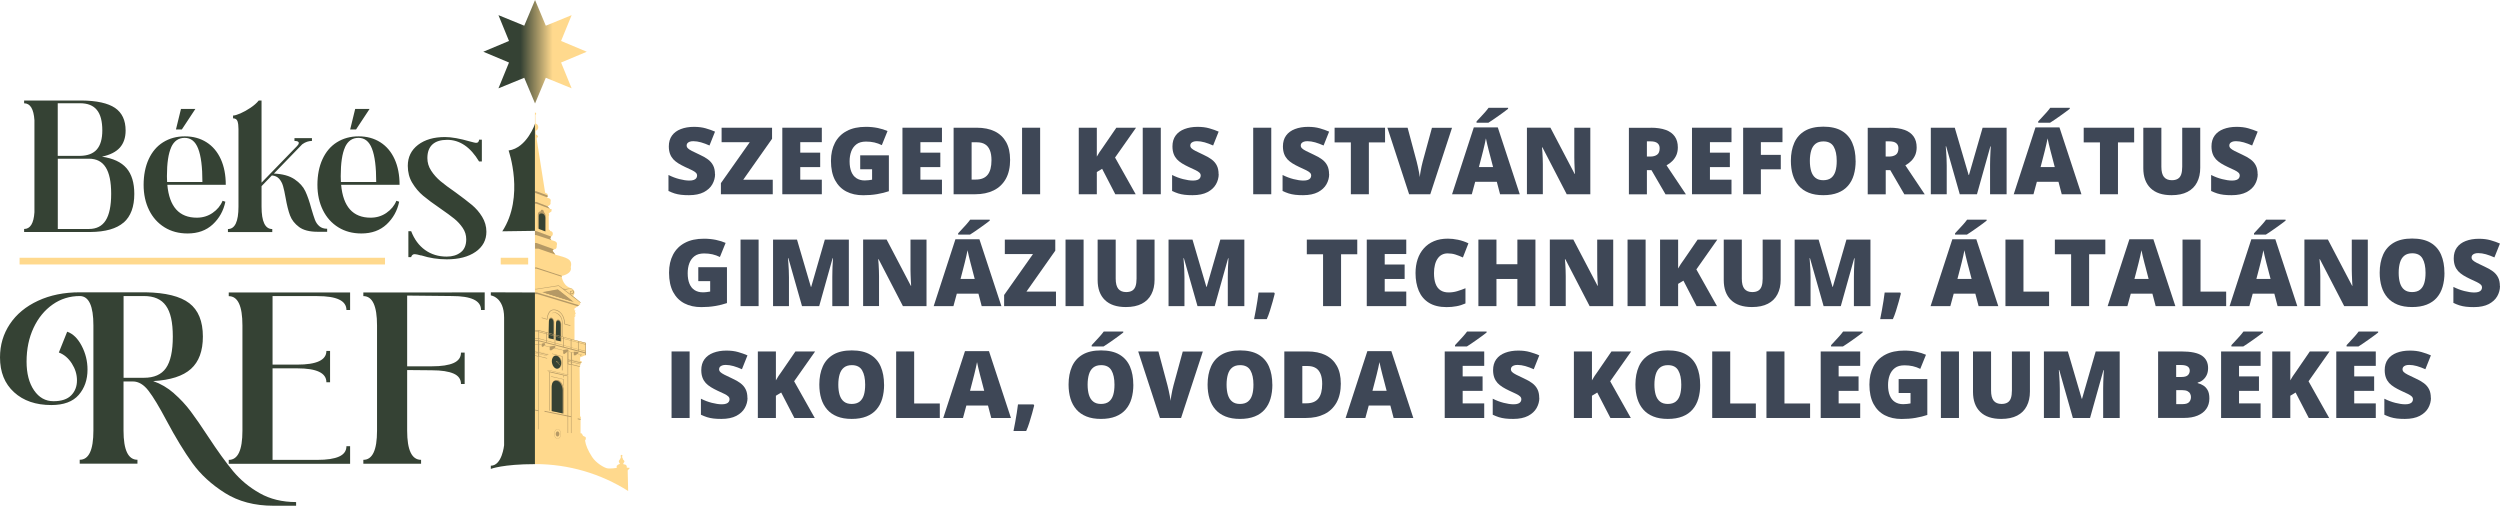 <?xml version="1.0" encoding="UTF-8"?>
<svg id="Réteg_2" data-name="Réteg 2" xmlns="http://www.w3.org/2000/svg" xmlns:xlink="http://www.w3.org/1999/xlink" viewBox="0 0 429.08 86.8">
  <defs>
    <linearGradient id="linear-gradient" x1="82.95" y1="8.88" x2="100.71" y2="8.88" gradientUnits="userSpaceOnUse">
      <stop offset=".36" stop-color="#354234"/>
      <stop offset=".67" stop-color="#ffd98d"/>
    </linearGradient>
  </defs>
  <g id="Réteg_2-2" data-name="Réteg 2">
    <g>
      <path d="M122.73,29.87c0,.62-.16,1.21-.47,1.76s-.8,1-1.46,1.35c-.66.34-1.51.52-2.55.52-.52,0-.98-.02-1.37-.07s-.76-.12-1.1-.23c-.34-.11-.69-.25-1.05-.42v-2.75c.62.31,1.24.55,1.88.71.63.16,1.2.25,1.71.25.31,0,.56-.04.75-.11.2-.07.34-.17.43-.3.09-.13.14-.27.14-.44,0-.2-.07-.37-.21-.5-.14-.14-.36-.28-.66-.43s-.7-.34-1.2-.56c-.42-.2-.8-.4-1.14-.61-.34-.21-.63-.45-.88-.71-.24-.27-.43-.58-.56-.94s-.2-.78-.2-1.27c0-.73.18-1.35.54-1.85s.87-.87,1.52-1.12,1.4-.38,2.25-.38c.74,0,1.42.08,2.01.25.6.17,1.13.36,1.61.57l-.95,2.38c-.49-.22-.97-.4-1.45-.54-.47-.13-.91-.2-1.32-.2-.27,0-.48.03-.65.1s-.29.15-.38.26c-.08.11-.12.23-.12.38,0,.18.07.34.21.48s.37.29.7.46c.33.16.77.38,1.33.64.56.25,1.03.52,1.42.81s.69.64.89,1.04c.21.4.31.9.31,1.5l.02-.03Z" style="fill: #3e4756;"/>
      <path d="M132.63,33.34h-8.9v-1.91l4.95-7.02h-4.83v-2.49h8.66v1.9l-4.95,7.03h5.07v2.49Z" style="fill: #3e4756;"/>
      <path d="M141.05,33.34h-6.78v-11.42h6.78v2.48h-3.7v1.8h3.42v2.48h-3.42v2.16h3.7v2.52-.02Z" style="fill: #3e4756;"/>
      <path d="M147.63,26.66h4.93v6.16c-.59.2-1.26.37-2.02.5-.76.13-1.56.19-2.39.19-1.1,0-2.06-.21-2.89-.64s-1.47-1.08-1.94-1.95c-.46-.87-.7-1.98-.7-3.31,0-1.2.23-2.23.69-3.11.46-.87,1.13-1.55,2.03-2.02.89-.48,1.99-.71,3.29-.71.71,0,1.39.07,2.03.2.64.14,1.2.31,1.67.52l-.98,2.42c-.41-.2-.84-.36-1.28-.46-.44-.1-.92-.15-1.43-.15-.68,0-1.23.15-1.64.46s-.71.72-.9,1.23c-.19.51-.28,1.08-.28,1.7,0,.71.1,1.31.3,1.79.2.49.49.86.88,1.11s.86.38,1.41.38c.18,0,.4-.01.67-.04.26-.03.46-.06.6-.09v-1.79h-2.04v-2.38h-.01Z" style="fill: #3e4756;"/>
      <path d="M161.67,33.34h-6.78v-11.42h6.78v2.48h-3.7v1.8h3.42v2.48h-3.42v2.16h3.7v2.52-.02Z" style="fill: #3e4756;"/>
      <path d="M173.37,27.39c0,1.33-.25,2.43-.74,3.31-.5.88-1.19,1.54-2.09,1.98s-1.95.66-3.17.66h-3.7v-11.42h3.95c1.23,0,2.27.21,3.12.63.85.42,1.5,1.04,1.95,1.85s.67,1.81.67,2.98h.01ZM170.17,27.5c0-.69-.09-1.27-.28-1.72-.19-.46-.46-.8-.83-1.02-.37-.23-.84-.34-1.4-.34h-.9v6.4h.69c.94,0,1.62-.27,2.06-.82.44-.54.66-1.38.66-2.5h0Z" style="fill: #3e4756;"/>
      <path d="M175.42,33.34v-11.42h3.1v11.42h-3.1Z" style="fill: #3e4756;"/>
      <path d="M194.9,33.34h-3.48l-2.26-4.37-.91.55v3.82h-3.1v-11.42h3.1v4.96c.13-.25.28-.5.45-.75s.33-.49.5-.71l2.4-3.5h3.38l-3.6,5.12,3.54,6.3h-.02Z" style="fill: #3e4756;"/>
      <path d="M196.13,33.34v-11.42h3.1v11.42h-3.1Z" style="fill: #3e4756;"/>
      <path d="M209.17,29.87c0,.62-.16,1.21-.47,1.76s-.8,1-1.46,1.35c-.66.34-1.51.52-2.55.52-.52,0-.98-.02-1.37-.07s-.76-.12-1.1-.23c-.34-.11-.69-.25-1.05-.42v-2.75c.62.31,1.24.55,1.88.71.63.16,1.2.25,1.71.25.31,0,.56-.04.75-.11.2-.07.34-.17.43-.3s.14-.27.14-.44c0-.2-.07-.37-.21-.5-.14-.14-.36-.28-.66-.43s-.7-.34-1.2-.56c-.42-.2-.8-.4-1.14-.61-.34-.21-.63-.45-.88-.71-.24-.27-.43-.58-.56-.94s-.2-.78-.2-1.27c0-.73.18-1.35.54-1.85s.87-.87,1.52-1.12,1.4-.38,2.25-.38c.74,0,1.42.08,2.01.25.6.17,1.13.36,1.61.57l-.95,2.38c-.49-.22-.97-.4-1.45-.54-.47-.13-.91-.2-1.32-.2-.27,0-.48.03-.65.1s-.29.15-.38.26c-.08.11-.12.23-.12.38,0,.18.07.34.21.48s.37.29.7.46c.33.16.77.38,1.33.64.56.25,1.03.52,1.42.81s.69.64.89,1.04c.21.4.31.9.31,1.5l.02-.03Z" style="fill: #3e4756;"/>
      <path d="M215.09,33.34v-11.42h3.1v11.42h-3.1Z" style="fill: #3e4756;"/>
      <path d="M228.13,29.87c0,.62-.16,1.21-.47,1.76s-.8,1-1.46,1.35c-.66.34-1.51.52-2.55.52-.52,0-.98-.02-1.37-.07s-.76-.12-1.1-.23c-.34-.11-.69-.25-1.05-.42v-2.75c.62.31,1.24.55,1.88.71.63.16,1.2.25,1.71.25.31,0,.56-.04.75-.11.2-.07.34-.17.43-.3s.14-.27.14-.44c0-.2-.07-.37-.21-.5-.14-.14-.36-.28-.66-.43s-.7-.34-1.2-.56c-.42-.2-.8-.4-1.14-.61-.34-.21-.63-.45-.88-.71-.24-.27-.43-.58-.56-.94s-.2-.78-.2-1.27c0-.73.18-1.35.54-1.85s.87-.87,1.52-1.12,1.4-.38,2.25-.38c.74,0,1.42.08,2.01.25.6.17,1.13.36,1.61.57l-.95,2.38c-.49-.22-.97-.4-1.45-.54-.47-.13-.91-.2-1.32-.2-.27,0-.48.03-.65.1s-.29.15-.38.26c-.08.11-.12.23-.12.38,0,.18.07.34.21.48s.37.29.7.46c.33.16.77.38,1.33.64.56.25,1.03.52,1.42.81s.69.64.89,1.04c.21.4.31.9.31,1.5l.02-.03Z" style="fill: #3e4756;"/>
      <path d="M234.94,33.34h-3.09v-8.9h-2.79v-2.52h8.66v2.52h-2.78v8.9h0Z" style="fill: #3e4756;"/>
      <path d="M249.22,21.92l-3.74,11.42h-3.63l-3.73-11.42h3.47l1.55,5.79c.06.22.12.5.2.84s.15.68.21,1.02c.06.34.11.61.12.83.02-.21.06-.49.12-.82s.12-.67.19-1,.14-.61.2-.83l1.59-5.82h3.45Z" style="fill: #3e4756;"/>
      <path d="M257.46,33.34l-.56-2.14h-3.71l-.58,2.14h-3.39l3.73-11.47h4.12l3.77,11.47h-3.38,0ZM258.84,18.51v.16c-.19.15-.43.33-.72.55-.29.22-.6.44-.93.67-.33.23-.64.45-.95.66-.3.21-.57.38-.79.52h-2.03v-.23c.18-.2.4-.43.66-.71.25-.27.51-.55.77-.84.25-.29.47-.55.64-.79h3.35ZM256.26,28.67l-.49-1.88c-.05-.2-.13-.49-.23-.87-.1-.38-.2-.77-.29-1.17-.1-.4-.17-.74-.22-1-.05.26-.11.58-.2.96s-.17.76-.27,1.14c-.09.38-.17.69-.24.94l-.49,1.88h2.43Z" style="fill: #3e4756;"/>
      <path d="M272.95,33.34h-4.05l-4.17-8.05h-.07c.03.25.05.54.07.88.02.34.04.69.05,1.05.02.36.02.68.02.96v5.15h-2.73v-11.42h4.03l4.16,7.94h.05c-.02-.25-.03-.54-.05-.87s-.03-.67-.04-1c-.01-.34-.02-.64-.02-.9v-5.16h2.75v11.42h0Z" style="fill: #3e4756;"/>
      <path d="M283.31,21.92c1.04,0,1.9.13,2.59.38s1.2.63,1.55,1.13c.35.5.52,1.12.52,1.87,0,.46-.08.89-.23,1.27-.16.38-.38.72-.67,1.02-.29.3-.63.56-1.04.79l3.33,4.98h-3.5l-2.42-4.16h-.78v4.16h-3.09v-11.42h3.74v-.02ZM283.27,24.26h-.61v2.61h.58c.47,0,.86-.1,1.16-.31.3-.21.45-.58.45-1.12,0-.37-.12-.66-.38-.87-.25-.21-.65-.31-1.21-.31h0Z" style="fill: #3e4756;"/>
      <path d="M297.18,33.34h-6.78v-11.42h6.78v2.48h-3.7v1.8h3.42v2.48h-3.42v2.16h3.7v2.52-.02Z" style="fill: #3e4756;"/>
      <path d="M302.22,33.34h-3.04v-11.42h6.75v2.48h-3.71v2.18h3.42v2.48h-3.42v4.29h0Z" style="fill: #3e4756;"/>
      <path d="M318.49,27.62c0,.88-.11,1.68-.32,2.4-.21.72-.54,1.34-.99,1.86-.45.52-1.02.92-1.73,1.2s-1.54.42-2.52.42-1.79-.14-2.49-.42c-.7-.28-1.28-.68-1.73-1.2s-.79-1.14-1.01-1.86c-.22-.72-.33-1.53-.33-2.42,0-1.19.2-2.22.59-3.1.39-.88,1-1.56,1.82-2.04s1.88-.72,3.16-.72,2.36.24,3.18.73c.81.48,1.41,1.17,1.79,2.05s.57,1.91.57,3.1h0ZM310.63,27.62c0,.69.08,1.28.23,1.77.16.5.4.88.74,1.14.34.27.78.4,1.33.4s1.02-.13,1.36-.4.58-.65.73-1.14c.15-.49.22-1.09.22-1.77,0-1.03-.17-1.85-.52-2.45-.34-.6-.94-.9-1.77-.9-.56,0-1.01.14-1.35.41s-.59.66-.74,1.16-.23,1.09-.23,1.78Z" style="fill: #3e4756;"/>
      <path d="M324.3,21.92c1.04,0,1.9.13,2.59.38s1.2.63,1.55,1.13c.35.5.52,1.12.52,1.87,0,.46-.08.89-.23,1.27-.16.38-.38.72-.67,1.02-.29.3-.63.56-1.04.79l3.33,4.98h-3.5l-2.42-4.16h-.78v4.16h-3.09v-11.42h3.74v-.02ZM324.25,24.26h-.61v2.61h.58c.47,0,.86-.1,1.16-.31.3-.21.45-.58.45-1.12,0-.37-.12-.66-.38-.87-.25-.21-.65-.31-1.21-.31h0Z" style="fill: #3e4756;"/>
      <path d="M336.36,33.34l-2.34-8.23h-.07c.02.21.04.5.07.87.02.36.05.76.07,1.18.02.42.03.83.03,1.22v4.96h-2.73v-11.42h4.11l2.38,8.11h.06l2.34-8.11h4.12v11.42h-2.84v-5.01c0-.36,0-.75.02-1.16.01-.41.03-.8.05-1.17s.04-.66.05-.87h-.07l-2.3,8.21h-2.95Z" style="fill: #3e4756;"/>
      <path d="M353.86,33.34l-.56-2.14h-3.71l-.58,2.14h-3.39l3.73-11.47h4.12l3.77,11.47h-3.38ZM355.24,18.51v.16c-.19.15-.43.33-.72.55s-.6.44-.93.67-.64.45-.95.66c-.3.21-.57.38-.79.52h-2.03v-.23c.18-.2.4-.43.66-.71.25-.27.51-.55.77-.84.25-.29.47-.55.64-.79h3.35ZM352.66,28.67l-.49-1.88c-.05-.2-.13-.49-.23-.87-.1-.38-.2-.77-.29-1.17-.1-.4-.17-.74-.22-1-.05.26-.11.58-.2.96s-.17.76-.27,1.14c-.09.38-.17.69-.24.94l-.49,1.88s2.43,0,2.43,0Z" style="fill: #3e4756;"/>
      <path d="M363.51,33.34h-3.09v-8.9h-2.79v-2.52h8.66v2.52h-2.78v8.9Z" style="fill: #3e4756;"/>
      <path d="M377.63,21.92v6.88c0,.96-.18,1.79-.55,2.5-.36.71-.91,1.25-1.64,1.63s-1.64.57-2.74.57c-1.57,0-2.77-.4-3.6-1.21-.83-.81-1.24-1.95-1.24-3.42v-6.95h3.1v6.7c0,.81.15,1.39.45,1.76.3.36.75.55,1.34.55.42,0,.77-.08,1.03-.24.27-.16.46-.41.58-.75s.18-.79.18-1.33v-6.69s3.09,0,3.09,0Z" style="fill: #3e4756;"/>
      <path d="M387.5,29.87c0,.62-.16,1.21-.47,1.76s-.8,1-1.46,1.35c-.66.34-1.51.52-2.55.52-.52,0-.98-.02-1.37-.07-.39-.05-.76-.12-1.1-.23-.34-.11-.69-.25-1.05-.42v-2.75c.62.31,1.24.55,1.88.71.63.16,1.2.25,1.71.25.31,0,.56-.04.75-.11.2-.07.34-.17.43-.3s.14-.27.14-.44c0-.2-.07-.37-.21-.5-.14-.14-.36-.28-.66-.43-.3-.15-.7-.34-1.2-.56-.42-.2-.8-.4-1.14-.61-.34-.21-.63-.45-.88-.71-.24-.27-.43-.58-.56-.94s-.2-.78-.2-1.27c0-.73.18-1.35.54-1.85.36-.5.87-.87,1.52-1.12s1.4-.38,2.25-.38c.74,0,1.42.08,2.01.25.6.17,1.13.36,1.61.57l-.95,2.38c-.49-.22-.97-.4-1.45-.54-.47-.13-.91-.2-1.32-.2-.27,0-.48.03-.65.1-.17.07-.29.15-.38.26-.08.11-.12.23-.12.38,0,.18.07.34.21.48.14.14.37.29.7.46.33.16.77.38,1.33.64.56.25,1.03.52,1.42.81s.69.64.89,1.04c.21.4.31.9.31,1.5l.02-.03Z" style="fill: #3e4756;"/>
      <path d="M119.84,45.86h4.93v6.16c-.59.2-1.26.37-2.02.5-.76.13-1.56.19-2.39.19-1.1,0-2.06-.21-2.89-.64s-1.47-1.08-1.94-1.95c-.46-.87-.7-1.98-.7-3.31,0-1.2.23-2.23.69-3.11.46-.87,1.13-1.55,2.03-2.02.89-.48,1.99-.71,3.29-.71.71,0,1.39.07,2.03.2.64.14,1.2.31,1.67.52l-.98,2.42c-.41-.2-.84-.36-1.28-.46s-.92-.15-1.43-.15c-.68,0-1.23.15-1.64.46-.41.31-.71.72-.9,1.23s-.28,1.08-.28,1.7c0,.71.1,1.31.3,1.79.2.49.49.86.88,1.11s.86.38,1.41.38c.18,0,.4,0,.67-.04.26-.03.46-.06.6-.09v-1.79h-2.04v-2.38h-.01Z" style="fill: #3e4756;"/>
      <path d="M127.1,52.54v-11.42h3.1v11.42h-3.1Z" style="fill: #3e4756;"/>
      <path d="M137.65,52.54l-2.34-8.23h-.07c.02.21.04.5.07.87.02.36.05.76.07,1.18.02.42.03.83.03,1.22v4.96h-2.73v-11.42h4.11l2.38,8.11h.06l2.34-8.11h4.12v11.42h-2.84v-5.01c0-.36,0-.75.02-1.16,0-.41.03-.8.05-1.17s.04-.66.05-.87h-.07l-2.3,8.21h-2.95Z" style="fill: #3e4756;"/>
      <path d="M159.02,52.54h-4.05l-4.17-8.05h-.07c.03.25.05.54.07.88s.04.69.05,1.05c.02.36.02.68.02.96v5.15h-2.73v-11.42h4.03l4.16,7.94h.05c-.02-.25-.03-.54-.05-.87-.02-.33-.03-.67-.04-1,0-.34-.02-.64-.02-.9v-5.16h2.75v11.42h0Z" style="fill: #3e4756;"/>
      <path d="M168.49,52.54l-.56-2.14h-3.71l-.58,2.14h-3.39l3.73-11.47h4.12l3.77,11.47h-3.38,0ZM169.87,37.71v.16c-.19.15-.43.33-.72.55-.29.22-.6.44-.93.67-.33.23-.64.45-.95.66-.3.21-.57.38-.79.52h-2.03v-.23c.18-.2.4-.43.66-.71.25-.27.51-.55.77-.84.25-.29.47-.55.64-.79h3.35ZM167.29,47.87l-.49-1.88c-.05-.2-.13-.49-.23-.87-.1-.38-.2-.77-.29-1.17-.1-.4-.17-.74-.22-1-.05.26-.11.58-.2.96s-.17.76-.27,1.14c-.09.38-.17.69-.24.94l-.49,1.88h2.43Z" style="fill: #3e4756;"/>
      <path d="M181.24,52.54h-8.9v-1.91l4.95-7.02h-4.83v-2.49h8.66v1.9l-4.95,7.03h5.07v2.49h0Z" style="fill: #3e4756;"/>
      <path d="M182.88,52.54v-11.42h3.1v11.42h-3.1Z" style="fill: #3e4756;"/>
      <path d="M198.16,41.12v6.88c0,.96-.18,1.79-.55,2.5-.36.71-.91,1.25-1.64,1.63s-1.64.57-2.74.57c-1.57,0-2.77-.4-3.6-1.21-.83-.81-1.24-1.95-1.24-3.42v-6.95h3.1v6.7c0,.81.15,1.39.45,1.76.3.36.75.55,1.34.55.42,0,.77-.08,1.03-.24.27-.16.46-.41.58-.75s.18-.79.18-1.33v-6.69h3.09Z" style="fill: #3e4756;"/>
      <path d="M205.53,52.54l-2.34-8.23h-.07c.02.21.04.5.07.87.02.36.05.76.07,1.18.02.42.03.83.03,1.22v4.96h-2.73v-11.42h4.11l2.38,8.11h.06l2.34-8.11h4.12v11.42h-2.84v-5.01c0-.36,0-.75.02-1.16,0-.41.03-.8.05-1.17s.04-.66.05-.87h-.07l-2.3,8.21h-2.95Z" style="fill: #3e4756;"/>
      <path d="M218.68,50.21l.11.18c-.09.38-.21.84-.36,1.37s-.31,1.07-.48,1.61-.35,1.01-.53,1.4h-2.18c.1-.49.21-1.01.3-1.55.1-.54.19-1.07.27-1.59s.15-.99.2-1.42h2.67,0Z" style="fill: #3e4756;"/>
      <path d="M230.17,52.54h-3.09v-8.9h-2.79v-2.52h8.66v2.52h-2.78v8.9h0Z" style="fill: #3e4756;"/>
      <path d="M241.36,52.54h-6.78v-11.42h6.78v2.48h-3.7v1.8h3.42v2.48h-3.42v2.16h3.7v2.52-.02Z" style="fill: #3e4756;"/>
      <path d="M248.45,43.49c-.36,0-.69.08-.98.23-.29.15-.53.38-.73.67-.2.29-.36.65-.46,1.07-.11.42-.16.89-.16,1.43,0,.72.09,1.32.27,1.81.18.49.46.86.83,1.11s.84.38,1.4.38c.51,0,1-.07,1.47-.21s.95-.31,1.43-.51v2.61c-.51.22-1.02.39-1.55.48-.53.1-1.09.15-1.68.15-1.24,0-2.25-.25-3.04-.74s-1.37-1.18-1.74-2.05c-.37-.88-.56-1.89-.56-3.05,0-.86.12-1.66.36-2.38s.6-1.34,1.07-1.87,1.05-.94,1.74-1.23,1.48-.43,2.37-.43c.55,0,1.13.06,1.75.19.61.13,1.21.33,1.79.61l-.95,2.43c-.42-.2-.84-.36-1.27-.5-.43-.14-.88-.2-1.36-.2Z" style="fill: #3e4756;"/>
      <path d="M263.53,52.54h-3.1v-4.66h-3.59v4.66h-3.1v-11.42h3.1v4.23h3.59v-4.23h3.1v11.42Z" style="fill: #3e4756;"/>
      <path d="M276.88,52.54h-4.05l-4.17-8.05h-.07c.03.25.05.54.07.88.02.34.04.69.05,1.05.02.36.02.68.02.96v5.15h-2.73v-11.42h4.03l4.16,7.94h.05c-.02-.25-.03-.54-.05-.87-.02-.33-.03-.67-.04-1-.01-.34-.02-.64-.02-.9v-5.16h2.75v11.42h0Z" style="fill: #3e4756;"/>
      <path d="M279.34,52.54v-11.42h3.1v11.42h-3.1Z" style="fill: #3e4756;"/>
      <path d="M294.67,52.54h-3.48l-2.26-4.37-.91.55v3.82h-3.1v-11.42h3.1v4.96c.13-.25.28-.5.45-.75s.33-.49.5-.71l2.4-3.5h3.38l-3.6,5.12,3.54,6.3h-.02Z" style="fill: #3e4756;"/>
      <path d="M305.62,41.12v6.88c0,.96-.18,1.79-.55,2.5-.36.71-.91,1.25-1.64,1.63s-1.64.57-2.74.57c-1.57,0-2.77-.4-3.6-1.21-.83-.81-1.24-1.95-1.24-3.42v-6.95h3.1v6.7c0,.81.15,1.39.45,1.76.3.36.75.55,1.34.55.42,0,.77-.08,1.03-.24.27-.16.46-.41.58-.75s.18-.79.18-1.33v-6.69s3.09,0,3.09,0Z" style="fill: #3e4756;"/>
      <path d="M312.99,52.54l-2.34-8.23h-.07c.02.21.04.5.07.87.02.36.05.76.07,1.18.02.42.03.83.03,1.22v4.96h-2.73v-11.42h4.11l2.38,8.11h.06l2.34-8.11h4.12v11.42h-2.84v-5.01c0-.36,0-.75.02-1.16.01-.41.03-.8.05-1.17s.04-.66.05-.87h-.07l-2.3,8.21h-2.95Z" style="fill: #3e4756;"/>
      <path d="M326.14,50.21l.11.18c-.09.38-.21.84-.36,1.37s-.31,1.07-.48,1.61-.35,1.01-.53,1.4h-2.18c.1-.49.21-1.01.3-1.55.1-.54.19-1.07.27-1.59s.15-.99.2-1.42c0,0,2.67,0,2.67,0Z" style="fill: #3e4756;"/>
      <path d="M339.59,52.54l-.56-2.14h-3.71l-.58,2.14h-3.39l3.73-11.47h4.12l3.77,11.47h-3.38ZM340.97,37.71v.16c-.19.15-.43.33-.72.55-.29.22-.6.44-.93.67s-.64.45-.95.66c-.3.21-.57.38-.79.52h-2.03v-.23c.18-.2.4-.43.66-.71.25-.27.51-.55.77-.84.25-.29.47-.55.64-.79h3.35ZM338.39,47.87l-.49-1.88c-.05-.2-.13-.49-.23-.87-.1-.38-.2-.77-.29-1.17-.1-.4-.17-.74-.22-1-.05.26-.11.58-.2.96s-.17.76-.27,1.14c-.09.38-.17.69-.24.94l-.49,1.88h2.43Z" style="fill: #3e4756;"/>
      <path d="M344.2,52.54v-11.42h3.09v8.93h4.4v2.49h-7.49Z" style="fill: #3e4756;"/>
      <path d="M358.56,52.54h-3.09v-8.9h-2.79v-2.52h8.66v2.52h-2.78v8.9Z" style="fill: #3e4756;"/>
      <path d="M369.98,52.54l-.56-2.14h-3.71l-.58,2.14h-3.39l3.73-11.47h4.12l3.77,11.47h-3.38ZM368.77,47.87l-.49-1.88c-.05-.2-.13-.49-.23-.87-.1-.38-.2-.77-.29-1.17-.1-.4-.17-.74-.22-1-.05.26-.11.58-.2.96s-.17.76-.27,1.14c-.09.38-.17.69-.24.94l-.49,1.88h2.43Z" style="fill: #3e4756;"/>
      <path d="M374.59,52.54v-11.42h3.09v8.93h4.4v2.49h-7.49Z" style="fill: #3e4756;"/>
      <path d="M390.91,52.54l-.56-2.14h-3.71l-.58,2.14h-3.39l3.73-11.47h4.12l3.77,11.47h-3.38ZM392.28,37.71v.16c-.19.15-.43.33-.72.55-.29.22-.6.44-.93.67s-.64.45-.95.66c-.3.21-.57.38-.79.52h-2.03v-.23c.18-.2.4-.43.66-.71.25-.27.51-.55.77-.84.25-.29.47-.55.64-.79h3.35ZM389.7,47.87l-.49-1.88c-.05-.2-.13-.49-.23-.87-.1-.38-.2-.77-.29-1.17-.1-.4-.17-.74-.22-1-.05.26-.11.58-.2.96s-.17.76-.27,1.14c-.09.38-.17.69-.24.94l-.49,1.88h2.43Z" style="fill: #3e4756;"/>
      <path d="M406.39,52.54h-4.05l-4.17-8.05h-.07c.03.25.05.54.07.88.02.34.04.69.05,1.05.02.36.02.68.02.96v5.15h-2.73v-11.42h4.03l4.16,7.94h.05c-.02-.25-.03-.54-.05-.87-.02-.33-.03-.67-.04-1-.01-.34-.02-.64-.02-.9v-5.16h2.75v11.42h0Z" style="fill: #3e4756;"/>
      <path d="M419.55,46.82c0,.88-.11,1.68-.32,2.4-.21.72-.54,1.34-.99,1.86-.45.52-1.02.92-1.73,1.2s-1.54.42-2.52.42-1.79-.14-2.49-.42c-.7-.28-1.28-.68-1.73-1.2s-.79-1.14-1.01-1.86-.33-1.53-.33-2.42c0-1.19.2-2.22.59-3.1.39-.88,1-1.56,1.82-2.04s1.88-.72,3.16-.72,2.36.24,3.18.73c.81.48,1.41,1.17,1.79,2.05s.57,1.91.57,3.1h0ZM411.69,46.82c0,.69.08,1.28.23,1.77.16.5.4.88.74,1.14.34.27.78.4,1.33.4s1.02-.13,1.36-.4.58-.65.73-1.14c.15-.49.22-1.09.22-1.77,0-1.03-.17-1.85-.52-2.45-.34-.6-.94-.9-1.77-.9-.56,0-1.01.14-1.35.41s-.59.66-.74,1.16-.23,1.09-.23,1.78Z" style="fill: #3e4756;"/>
      <path d="M429.08,49.08c0,.62-.16,1.21-.47,1.76s-.8,1-1.46,1.35c-.66.34-1.51.52-2.55.52-.52,0-.98-.02-1.37-.07-.39-.05-.76-.12-1.1-.23s-.69-.25-1.05-.42v-2.75c.62.31,1.24.55,1.88.71.63.16,1.2.25,1.71.25.31,0,.56-.04.75-.11.2-.07.34-.17.43-.3s.14-.27.14-.44c0-.2-.07-.37-.21-.5-.14-.14-.36-.28-.66-.43-.3-.15-.7-.34-1.2-.56-.42-.2-.8-.4-1.14-.61-.34-.21-.63-.45-.88-.71-.24-.27-.43-.58-.56-.94-.13-.36-.2-.78-.2-1.27,0-.73.18-1.35.54-1.85.36-.5.87-.87,1.52-1.12s1.4-.38,2.25-.38c.74,0,1.42.08,2.01.25.6.17,1.13.36,1.61.57l-.95,2.38c-.49-.22-.97-.4-1.45-.54-.47-.13-.91-.2-1.32-.2-.27,0-.48.03-.65.1-.17.07-.29.15-.38.26-.08.11-.12.23-.12.38,0,.18.07.34.21.48.14.14.37.29.7.46.33.16.77.38,1.33.64.56.25,1.03.52,1.42.81s.69.64.89,1.04c.21.4.31.9.31,1.5l.02-.03Z" style="fill: #3e4756;"/>
      <path d="M115.26,71.74v-11.42h3.1v11.42h-3.1Z" style="fill: #3e4756;"/>
      <path d="M128.3,68.27c0,.62-.16,1.21-.47,1.76s-.8,1-1.46,1.35c-.66.34-1.51.52-2.55.52-.52,0-.98-.02-1.37-.07s-.76-.12-1.1-.23-.69-.25-1.05-.42v-2.75c.62.31,1.24.55,1.88.71.63.16,1.2.25,1.71.25.31,0,.56-.04.75-.11.2-.07.34-.17.43-.3.09-.13.14-.27.14-.44,0-.2-.07-.37-.21-.5-.14-.14-.36-.28-.66-.43s-.7-.34-1.2-.56c-.42-.2-.8-.4-1.14-.61s-.63-.45-.88-.71c-.24-.27-.43-.58-.56-.94-.13-.36-.2-.78-.2-1.27,0-.73.18-1.35.54-1.85s.87-.87,1.52-1.12,1.4-.38,2.25-.38c.74,0,1.42.08,2.01.25.6.17,1.13.36,1.61.57l-.95,2.38c-.49-.22-.97-.4-1.45-.54-.47-.13-.91-.2-1.32-.2-.27,0-.48.03-.65.1s-.29.15-.38.26c-.08.11-.12.23-.12.38,0,.18.07.34.21.48s.37.29.7.46c.33.16.77.38,1.33.64.56.25,1.03.52,1.42.81s.69.64.89,1.04c.21.4.31.9.31,1.5l.02-.03Z" style="fill: #3e4756;"/>
      <path d="M139.82,71.74h-3.48l-2.26-4.37-.91.55v3.82h-3.1v-11.42h3.1v4.96c.13-.25.28-.5.45-.75s.33-.49.5-.71l2.4-3.5h3.38l-3.6,5.12,3.54,6.3h-.02Z" style="fill: #3e4756;"/>
      <path d="M151.74,66.02c0,.88-.11,1.68-.32,2.4s-.54,1.34-.99,1.86c-.45.52-1.02.92-1.73,1.2s-1.54.42-2.52.42-1.79-.14-2.49-.42c-.7-.28-1.28-.68-1.73-1.2s-.79-1.14-1.01-1.86-.33-1.53-.33-2.42c0-1.19.2-2.22.59-3.1.39-.88,1-1.56,1.82-2.04s1.88-.72,3.16-.72,2.36.24,3.18.73c.81.48,1.41,1.17,1.79,2.05.38.88.57,1.91.57,3.1h.01ZM143.88,66.02c0,.69.08,1.28.23,1.77.16.5.4.88.74,1.14.34.27.78.4,1.33.4s1.02-.13,1.36-.4.58-.65.73-1.14.22-1.09.22-1.77c0-1.03-.17-1.85-.52-2.45-.34-.6-.94-.9-1.77-.9-.56,0-1.01.14-1.35.41-.34.27-.59.66-.74,1.16-.15.5-.23,1.09-.23,1.78h0Z" style="fill: #3e4756;"/>
      <path d="M153.81,71.74v-11.42h3.09v8.93h4.4v2.49h-7.49Z" style="fill: #3e4756;"/>
      <path d="M170.13,71.74l-.56-2.14h-3.71l-.58,2.14h-3.39l3.73-11.47h4.12l3.77,11.47h-3.38,0ZM168.92,67.07l-.49-1.88c-.05-.2-.13-.49-.23-.87-.1-.38-.2-.77-.29-1.17-.1-.4-.17-.74-.22-1-.05.26-.11.58-.2.96s-.17.76-.27,1.14c-.09.38-.17.69-.24.94l-.49,1.88h2.43Z" style="fill: #3e4756;"/>
      <path d="M177.39,69.41l.11.18c-.09.38-.21.84-.36,1.37-.15.53-.31,1.07-.48,1.61s-.35,1.01-.53,1.4h-2.18c.1-.49.21-1.01.3-1.55.1-.54.19-1.07.27-1.59s.15-.99.2-1.42h2.67,0Z" style="fill: #3e4756;"/>
      <path d="M194.52,66.02c0,.88-.11,1.68-.32,2.4s-.54,1.34-.99,1.86c-.45.52-1.02.92-1.73,1.2s-1.54.42-2.52.42-1.79-.14-2.49-.42c-.7-.28-1.28-.68-1.73-1.2s-.79-1.14-1.01-1.86-.33-1.53-.33-2.42c0-1.19.2-2.22.59-3.1.39-.88,1-1.56,1.82-2.04s1.88-.72,3.16-.72,2.36.24,3.18.73c.81.48,1.41,1.17,1.79,2.05.38.88.57,1.91.57,3.1h.01ZM186.67,66.02c0,.69.08,1.28.23,1.77.16.5.4.88.74,1.14.34.27.78.4,1.33.4s1.02-.13,1.36-.4.58-.65.73-1.14.22-1.09.22-1.77c0-1.03-.17-1.85-.52-2.45-.34-.6-.94-.9-1.77-.9-.56,0-1.01.14-1.35.41-.34.27-.59.66-.74,1.16-.15.5-.23,1.09-.23,1.78h0ZM192.79,56.91v.16c-.19.15-.43.33-.72.55-.29.22-.6.44-.93.67-.33.23-.64.45-.95.66-.3.21-.57.38-.79.52h-2.03v-.23c.18-.2.4-.43.66-.71.25-.27.51-.55.77-.84.25-.29.47-.55.64-.79h3.35Z" style="fill: #3e4756;"/>
      <path d="M206.45,60.32l-3.74,11.42h-3.63l-3.73-11.42h3.47l1.55,5.79c.06.22.12.5.2.84s.15.68.21,1.02c.06.34.11.61.12.83.02-.21.06-.49.12-.82s.12-.67.19-1,.14-.61.2-.83l1.59-5.82h3.45Z" style="fill: #3e4756;"/>
      <path d="M218.38,66.02c0,.88-.11,1.68-.32,2.4s-.54,1.34-.99,1.86c-.45.52-1.02.92-1.73,1.2s-1.54.42-2.52.42-1.79-.14-2.49-.42c-.7-.28-1.28-.68-1.73-1.2s-.79-1.14-1.01-1.86-.33-1.53-.33-2.42c0-1.19.2-2.22.59-3.1.39-.88,1-1.56,1.82-2.04s1.88-.72,3.16-.72,2.36.24,3.18.73c.81.48,1.41,1.17,1.79,2.05.38.88.57,1.91.57,3.1h.01ZM210.52,66.02c0,.69.08,1.28.23,1.77.16.5.4.88.74,1.14.34.27.78.4,1.33.4s1.02-.13,1.36-.4.58-.65.73-1.14.22-1.09.22-1.77c0-1.03-.17-1.85-.52-2.45-.34-.6-.94-.9-1.77-.9-.56,0-1.01.14-1.35.41-.34.27-.59.66-.74,1.16-.15.5-.23,1.09-.23,1.78h0Z" style="fill: #3e4756;"/>
      <path d="M230.13,65.79c0,1.33-.25,2.43-.74,3.31-.5.88-1.19,1.54-2.09,1.98s-1.95.66-3.17.66h-3.7v-11.42h3.95c1.23,0,2.27.21,3.12.63.85.42,1.5,1.04,1.95,1.85s.67,1.81.67,2.98h.01ZM226.93,65.9c0-.69-.09-1.27-.28-1.72-.19-.46-.46-.8-.83-1.02-.37-.23-.84-.34-1.4-.34h-.9v6.4h.69c.94,0,1.62-.27,2.06-.82.44-.54.66-1.38.66-2.5h0Z" style="fill: #3e4756;"/>
      <path d="M239.19,71.74l-.56-2.14h-3.71l-.58,2.14h-3.39l3.73-11.47h4.12l3.77,11.47h-3.38,0ZM237.99,67.07l-.49-1.88c-.05-.2-.13-.49-.23-.87-.1-.38-.2-.77-.29-1.17-.1-.4-.17-.74-.22-1-.05.26-.11.58-.2.96s-.17.76-.27,1.14c-.09.38-.17.69-.24.94l-.49,1.88h2.43Z" style="fill: #3e4756;"/>
      <path d="M254.74,71.74h-6.78v-11.42h6.78v2.48h-3.7v1.8h3.42v2.48h-3.42v2.16h3.7v2.52-.02ZM255.15,56.91v.16c-.19.15-.43.33-.72.55-.29.22-.6.44-.93.67-.33.23-.64.45-.95.66-.3.21-.57.38-.79.52h-2.03v-.23c.18-.2.4-.43.66-.71.25-.27.51-.55.77-.84.25-.29.47-.55.64-.79h3.35Z" style="fill: #3e4756;"/>
      <path d="M264.2,68.27c0,.62-.16,1.21-.47,1.76s-.8,1-1.46,1.35c-.66.34-1.51.52-2.55.52-.52,0-.98-.02-1.37-.07s-.76-.12-1.1-.23c-.34-.11-.69-.25-1.05-.42v-2.75c.62.31,1.24.55,1.88.71.63.16,1.2.25,1.71.25.31,0,.56-.04.75-.11.2-.07.34-.17.43-.3.09-.13.14-.27.14-.44,0-.2-.07-.37-.21-.5-.14-.14-.36-.28-.66-.43s-.7-.34-1.2-.56c-.42-.2-.8-.4-1.14-.61s-.63-.45-.88-.71c-.24-.27-.43-.58-.56-.94-.13-.36-.2-.78-.2-1.27,0-.73.18-1.35.54-1.85s.87-.87,1.52-1.12,1.4-.38,2.25-.38c.74,0,1.42.08,2.01.25.6.17,1.13.36,1.61.57l-.95,2.38c-.49-.22-.97-.4-1.45-.54-.47-.13-.91-.2-1.32-.2-.27,0-.48.03-.65.1s-.29.15-.38.26c-.08.11-.12.23-.12.38,0,.18.07.34.21.48s.37.29.7.46c.33.16.77.38,1.33.64.56.25,1.03.52,1.42.81s.69.64.89,1.04c.21.4.31.9.31,1.5l.02-.03Z" style="fill: #3e4756;"/>
      <path d="M279.88,71.74h-3.48l-2.26-4.37-.91.55v3.82h-3.1v-11.42h3.1v4.96c.13-.25.28-.5.45-.75s.33-.49.5-.71l2.4-3.5h3.38l-3.6,5.12,3.54,6.3h-.02Z" style="fill: #3e4756;"/>
      <path d="M291.81,66.02c0,.88-.11,1.68-.32,2.4-.21.72-.54,1.34-.99,1.86-.45.52-1.02.92-1.73,1.2s-1.54.42-2.52.42-1.79-.14-2.49-.42c-.7-.28-1.28-.68-1.73-1.2s-.79-1.14-1.01-1.86-.33-1.53-.33-2.42c0-1.19.2-2.22.59-3.1.39-.88,1-1.56,1.82-2.04s1.88-.72,3.16-.72,2.36.24,3.18.73c.81.48,1.41,1.17,1.79,2.05s.57,1.91.57,3.1h0ZM283.95,66.02c0,.69.08,1.28.23,1.77.16.5.4.88.74,1.14.34.27.78.4,1.33.4s1.02-.13,1.36-.4.58-.65.73-1.14c.15-.49.22-1.09.22-1.77,0-1.03-.17-1.85-.52-2.45-.34-.6-.94-.9-1.77-.9-.56,0-1.01.14-1.35.41s-.59.66-.74,1.16-.23,1.09-.23,1.78Z" style="fill: #3e4756;"/>
      <path d="M293.87,71.74v-11.42h3.09v8.93h4.4v2.49h-7.49Z" style="fill: #3e4756;"/>
      <path d="M303.18,71.74v-11.42h3.09v8.93h4.4v2.49h-7.49Z" style="fill: #3e4756;"/>
      <path d="M319.27,71.74h-6.78v-11.42h6.78v2.48h-3.7v1.8h3.42v2.48h-3.42v2.16h3.7v2.52-.02ZM319.69,56.91v.16c-.19.15-.43.33-.72.55-.29.22-.6.44-.93.67s-.64.45-.95.66c-.3.21-.57.38-.79.52h-2.03v-.23c.18-.2.4-.43.66-.71.25-.27.51-.55.77-.84.25-.29.47-.55.64-.79h3.35Z" style="fill: #3e4756;"/>
      <path d="M325.86,65.06h4.93v6.16c-.59.2-1.26.37-2.02.5-.76.13-1.56.19-2.39.19-1.1,0-2.06-.21-2.89-.64-.83-.43-1.47-1.08-1.94-1.95-.46-.87-.7-1.98-.7-3.31,0-1.2.23-2.23.69-3.11.46-.87,1.13-1.55,2.03-2.02.89-.48,1.99-.71,3.29-.71.71,0,1.39.07,2.03.2.64.14,1.2.31,1.67.52l-.98,2.42c-.41-.2-.84-.36-1.28-.46s-.92-.15-1.43-.15c-.68,0-1.23.15-1.64.46-.41.31-.71.72-.9,1.23s-.28,1.08-.28,1.7c0,.71.1,1.31.3,1.79.2.49.49.86.88,1.11s.86.38,1.41.38c.18,0,.4-.01.67-.04.26-.03.46-.06.6-.09v-1.79h-2.04v-2.38h0Z" style="fill: #3e4756;"/>
      <path d="M333.12,71.74v-11.42h3.1v11.42h-3.1Z" style="fill: #3e4756;"/>
      <path d="M348.4,60.32v6.88c0,.96-.18,1.79-.55,2.5-.36.71-.91,1.25-1.64,1.63s-1.64.57-2.74.57c-1.57,0-2.77-.4-3.6-1.21-.83-.81-1.24-1.95-1.24-3.42v-6.95h3.1v6.7c0,.81.15,1.39.45,1.76.3.36.75.55,1.34.55.42,0,.77-.08,1.03-.24.27-.16.46-.41.58-.75s.18-.79.18-1.33v-6.69s3.09,0,3.09,0Z" style="fill: #3e4756;"/>
      <path d="M355.77,71.74l-2.34-8.23h-.07c.02.21.04.5.07.87.02.36.05.76.07,1.18.02.42.03.83.03,1.22v4.96h-2.73v-11.42h4.11l2.38,8.11h.06l2.34-8.11h4.12v11.42h-2.84v-5.01c0-.36,0-.75.02-1.16.01-.41.03-.8.05-1.17s.04-.66.05-.87h-.07l-2.3,8.21h-2.95Z" style="fill: #3e4756;"/>
      <path d="M370.42,60.32h3.98c1.65,0,2.83.25,3.53.73.7.49,1.05,1.19,1.05,2.11,0,.5-.09.92-.27,1.27-.18.35-.41.62-.68.83s-.55.34-.84.41v.08c.31.08.62.21.93.39.31.18.57.45.77.8.21.36.31.84.31,1.45,0,.69-.18,1.29-.53,1.79s-.85.88-1.5,1.15c-.65.27-1.42.4-2.32.4h-4.45v-11.42h.02ZM373.51,64.7h.93c.51,0,.87-.11,1.08-.32s.31-.47.31-.77-.12-.55-.36-.71-.6-.25-1.1-.25h-.87v2.05h.01ZM373.51,66.96v2.4h1.09c.54,0,.91-.12,1.12-.35.21-.23.32-.52.32-.87,0-.2-.05-.39-.14-.57-.09-.18-.25-.33-.46-.44-.22-.11-.52-.17-.91-.17h-1.02Z" style="fill: #3e4756;"/>
      <path d="M387.99,71.74h-6.78v-11.42h6.78v2.48h-3.7v1.8h3.42v2.48h-3.42v2.16h3.7v2.52-.02ZM388.4,56.91v.16c-.19.15-.43.33-.72.55-.29.22-.6.44-.93.67s-.64.45-.95.66c-.3.21-.57.38-.79.52h-2.03v-.23c.18-.2.4-.43.66-.71.25-.27.51-.55.77-.84.25-.29.47-.55.64-.79h3.35Z" style="fill: #3e4756;"/>
      <path d="M399.74,71.74h-3.48l-2.26-4.37-.91.55v3.82h-3.1v-11.42h3.1v4.96c.13-.25.28-.5.45-.75s.33-.49.5-.71l2.4-3.5h3.38l-3.6,5.12,3.54,6.3h-.02Z" style="fill: #3e4756;"/>
      <path d="M407.76,71.74h-6.78v-11.42h6.78v2.48h-3.7v1.8h3.42v2.48h-3.42v2.16h3.7v2.52-.02ZM408.17,56.91v.16c-.19.15-.43.33-.72.55-.29.22-.6.44-.93.67s-.64.45-.95.66c-.3.21-.57.38-.79.52h-2.03v-.23c.18-.2.4-.43.66-.71.25-.27.51-.55.77-.84.25-.29.47-.55.64-.79h3.35Z" style="fill: #3e4756;"/>
      <path d="M417.23,68.27c0,.62-.16,1.21-.47,1.76s-.8,1-1.46,1.35c-.66.34-1.51.52-2.55.52-.52,0-.98-.02-1.37-.07-.39-.05-.76-.12-1.1-.23s-.69-.25-1.05-.42v-2.75c.62.31,1.24.55,1.88.71.63.16,1.2.25,1.71.25.31,0,.56-.04.75-.11.2-.07.34-.17.43-.3.09-.13.14-.27.14-.44,0-.2-.07-.37-.21-.5-.14-.14-.36-.28-.66-.43-.3-.15-.7-.34-1.2-.56-.42-.2-.8-.4-1.14-.61-.34-.21-.63-.45-.88-.71-.24-.27-.43-.58-.56-.94-.13-.36-.2-.78-.2-1.27,0-.73.18-1.35.54-1.85.36-.5.87-.87,1.52-1.12s1.4-.38,2.25-.38c.74,0,1.42.08,2.01.25.6.17,1.13.36,1.61.57l-.95,2.38c-.49-.22-.97-.4-1.45-.54-.47-.13-.91-.2-1.32-.2-.27,0-.48.03-.65.1-.17.07-.29.15-.38.26-.08.11-.12.23-.12.38,0,.18.07.34.21.48.14.14.37.29.7.46.33.16.77.38,1.33.64.56.25,1.03.52,1.42.81s.69.64.89,1.04c.21.4.31.9.31,1.5l.02-.03Z" style="fill: #3e4756;"/>
    </g>
    <g>
      <g>
        <g>
          <path id="Reformatus" d="M29.84,67.5c1.08.94,2.04,1.97,2.88,3.09.84,1.12,1.85,2.58,3.02,4.37,1.6,2.44,3.02,4.4,4.26,5.9,1.25,1.5,2.76,2.76,4.56,3.78,1.79,1.02,3.88,1.53,6.26,1.53v.63h-3.91c-3.22,0-5.98-.73-8.29-2.18-2.31-1.46-4.17-3.16-5.59-5.12-1.41-1.96-2.9-4.41-4.47-7.35-1.23-2.32-2.25-4.02-3.07-5.08-.81-1.06-1.71-1.6-2.69-1.6h-1.6v8.44c0,3.33.8,5,2.39,5v.67h-9.91v-.67c1.57,0,2.35-1.67,2.35-5v-18.06c0-3.33-.77-5.01-2.31-5.04-1.74,0-3.3.48-4.68,1.45s-2.48,2.3-3.28,4.01c-.8,1.71-1.2,3.64-1.2,5.79,0,2.04.43,3.69,1.28,4.93.85,1.25,1.97,1.87,3.34,1.87s2.39-.34,3.04-1.01c.66-.67.99-1.53.99-2.56s-.29-1.97-.88-2.9c-.59-.92-1.33-1.55-2.23-1.89l1.43-3.57c.98.34,1.81,1.14,2.48,2.41.67,1.27,1.01,2.64,1.01,4.09,0,1.74-.5,3.18-1.51,4.35-1.01,1.16-2.58,1.74-4.7,1.74-2.66,0-4.79-.73-6.4-2.2-1.61-1.47-2.41-3.46-2.41-5.98,0-2.13.57-4.04,1.7-5.73,1.13-1.69,2.74-3.02,4.83-3.99,2.09-.97,4.47-1.45,7.16-1.45h11.3c3.44.06,5.94.68,7.5,1.87,1.55,1.19,2.33,3.1,2.33,5.73,0,2.46-.68,4.31-2.04,5.54-1.36,1.23-3.52,1.93-6.49,2.1,1.29.45,2.47,1.14,3.55,2.08ZM21.21,64.84h3.49c1.74,0,3-.55,3.78-1.66.78-1.11,1.18-2.9,1.18-5.4s-.39-4.21-1.18-5.31c-.78-1.11-2.04-1.66-3.78-1.66h-3.49v14.03ZM60.09,53.21h-.63c0-1.6-1.67-2.39-5-2.39h-7.68v11.76h4.24c3.33,0,5-.78,5-2.35h.63v5.38h-.63c0-1.6-1.67-2.39-5-2.39h-4.24v15.71h7.68c1.65,0,2.9-.19,3.74-.57s1.26-.97,1.26-1.78h.63v3.02h-20.83v-.67c1.57,0,2.35-1.67,2.35-5v-18.06c0-3.36-.78-5.04-2.35-5.04v-.63h20.83v3.02ZM77.56,50.18h5.63v3.02h-.63c0-1.6-1.67-2.39-5-2.39l-7.68-.08v12.14h4.24c1.65,0,2.9-.19,3.74-.57.84-.38,1.26-.97,1.26-1.78h.63v5.38h-.63c0-.81-.42-1.41-1.26-1.78s-2.09-.57-3.74-.57l-4.24-.04v10.41c0,3.33.8,5,2.39,5v.67h-9.91v-.67c1.57,0,2.35-1.67,2.35-5v-18.06c0-3.36-.78-5.04-2.35-5.04v-.63h15.2Z" style="fill: #354234;"/>
          <path d="M84.24,50.16v.54s2.28.28,2.28,3.8v21.92s-.35,3.51-2.28,3.51v.55s2.07-.82,7.59-.82v-29.46l-7.59-.03Z" style="fill: #354234;"/>
        </g>
        <g>
          <path id="Bekesi" d="M21.22,38.19c-1.22,1.06-3.12,1.61-5.73,1.63H4.14v-.52c1.05,0,1.65-.96,1.77-2.87v-15.8c-.13-1.94-.72-2.9-1.77-2.9v-.48h9.81c2.64.02,4.57.45,5.79,1.27,1.21.83,1.82,2.12,1.82,3.89,0,1.2-.33,2.18-.98,2.92-.66.74-1.68,1.26-3.08,1.56,1.91.28,3.32.94,4.21,1.97.89,1.03,1.34,2.51,1.34,4.42,0,2.21-.61,3.85-1.82,4.92ZM9.91,17.72v9.03h3.84c1.29-.02,2.25-.39,2.87-1.1.62-.71.94-1.8.94-3.26,0-1.59-.31-2.77-.94-3.53-.62-.76-1.58-1.14-2.87-1.14h-3.84ZM15.27,39.3c1.29,0,2.25-.49,2.87-1.47.62-.98.94-2.5.94-4.56s-.31-3.56-.94-4.55c-.62-.99-1.58-1.48-2.87-1.48h-5.35v12.06h5.35ZM36.49,36.54c.8-.55,1.37-1.24,1.71-2.08l.48.16c-.32,1.55-1.04,2.84-2.16,3.89-1.12,1.04-2.56,1.56-4.32,1.56-1.51,0-2.83-.35-3.97-1.06-1.14-.71-2.02-1.69-2.64-2.95-.62-1.26-.94-2.7-.94-4.34s.29-3.14.87-4.4c.58-1.26,1.4-2.23,2.47-2.9s2.31-1.02,3.73-1.02,2.66.34,3.73,1.02,1.88,1.65,2.45,2.9c.57,1.26.85,2.73.85,4.4h-10.03c.34,3.76,2.03,5.64,5.06,5.64,1.01,0,1.91-.27,2.71-.82ZM29.39,25.27c-.49,1.08-.74,2.73-.74,4.97,0,.45.01.79.03,1h6.06c0-2.58-.24-4.49-.73-5.73-.48-1.24-1.25-1.85-2.31-1.85s-1.83.54-2.32,1.61ZM47,29.79c1.5.06,2.69.39,3.56.98.87.59,1.49,1.28,1.85,2.06.37.79.71,1.78,1.03,2.98.24.82.44,1.45.61,1.9.17.45.42.82.76,1.11.33.29.78.44,1.34.44v.52h-1.64c-1.38,0-2.44-.27-3.18-.82-.74-.55-1.26-1.21-1.55-1.98s-.54-1.78-.76-3.03c-.15-.86-.3-1.53-.44-2.02-.14-.48-.36-.9-.66-1.24-.3-.34-.72-.54-1.26-.58l-1.77,1.84v3.52c0,2.56.61,3.84,1.84,3.84v.52h-7.61v-.52c1.2,0,1.81-1.28,1.81-3.84v-13.32c0-.54-.05-.98-.16-1.32-.11-.34-.37-.52-.77-.52v-.48c.28,0,.7-.12,1.27-.37.57-.25,1.15-.57,1.74-.97.59-.4,1.06-.81,1.4-1.24h.48v14.1l6.1-6.29c.19-.19.29-.37.29-.52,0-.24-.25-.35-.74-.35v-.48h3v.48c-.56,0-1.11.18-1.63.55-.03.02-.06.05-.09.08l-4.83,4.99ZM66.32,36.54c.8-.55,1.37-1.24,1.71-2.08l.48.16c-.32,1.55-1.04,2.84-2.16,3.89-1.12,1.04-2.56,1.56-4.32,1.56-1.51,0-2.83-.35-3.97-1.06-1.14-.71-2.02-1.69-2.64-2.95-.62-1.26-.94-2.7-.94-4.34s.29-3.14.87-4.4c.58-1.26,1.4-2.23,2.47-2.9s2.31-1.02,3.73-1.02,2.66.34,3.73,1.02,1.88,1.65,2.45,2.9c.57,1.26.85,2.73.85,4.4h-10.03c.34,3.76,2.03,5.64,5.06,5.64,1.01,0,1.91-.27,2.71-.82ZM59.22,25.27c-.49,1.08-.74,2.73-.74,4.97,0,.45.01.79.03,1h6.06c0-2.58-.24-4.49-.73-5.73-.48-1.24-1.25-1.85-2.31-1.85s-1.83.54-2.32,1.61ZM72.28,43.85c-.56-.15-.92-.23-1.1-.23s-.31.05-.42.16c-.11.11-.17.23-.19.35h-.48v-4.45h.48c.54,1.4,1.33,2.47,2.39,3.23,1.05.75,2.29,1.13,3.71,1.13.97,0,1.77-.24,2.4-.73.63-.48.95-1.23.95-2.24,0-.71-.2-1.36-.6-1.95-.4-.59-.88-1.12-1.45-1.58-.57-.46-1.37-1.05-2.4-1.76-1.23-.84-2.2-1.56-2.94-2.18-.73-.61-1.35-1.35-1.87-2.21-.52-.86-.77-1.84-.77-2.93,0-1.5.59-2.7,1.76-3.6,1.17-.89,2.71-1.34,4.63-1.34,1.12,0,2.56.26,4.32.77.56.15.89.23,1,.23.17,0,.3-.05.39-.16.09-.11.13-.24.13-.39h.48v3.74h-.48c-1.48-2.47-3.31-3.71-5.48-3.71s-3.39,1.04-3.39,3.13c0,.77.21,1.49.65,2.16.43.67.97,1.27,1.61,1.81.65.54,1.49,1.17,2.55,1.9,1.18.86,2.12,1.58,2.82,2.16.7.58,1.29,1.26,1.77,2.05.48.79.73,1.64.73,2.56,0,1.44-.62,2.59-1.85,3.45-1.24.86-2.89,1.29-4.95,1.29-1.53,0-2.99-.23-4.39-.68ZM30.2,22.22h1.01l2.32-3.52h-2.47l-.86,3.52ZM60.1,22.22h1.01l2.32-3.52h-2.47l-.86,3.52Z" style="fill: #354234;"/>
          <path d="M87.29,25.83s2.8,7.93-1.08,13.87l5.63-.08v-18.41s-1.39,4.18-4.54,4.62Z" style="fill: #354234;"/>
        </g>
      </g>
      <g id="logo_templom">
        <path d="M107.75,80.72l.36-.41-.54-.05v-.3s-.23-.22-.23-.22l-.35-.06s-.03-.14,0-.18c.07-.14.4-.27-.06-.63v-.09s-.23-.36-.13-.46c.1-.1,0-.25-.11-.25s-.21.07-.15.25c.09.24-.12.45-.12.45v.08c-.07.02-.41.34-.04.68v.09s-.34.15-.34.15l-.2.2v.34s-1.14.18-1.66.06c-.52-.12-1.87-.89-2.55-1.93s-1.1-2-1.22-2.85c0,0,.15-.08.14-.41,0-.19-.19-.25-.29-.28s-.23-.1-.29-.28-.15-.26-.33-.27v-2.45l.05-.03v-.35l-.13-.03-.08-8.53.09-.08v-.37l.11-.04v-.14l.14-.08v-.09h.05v-.11l-.3-.1v-.61l.97-.4v-2.1l-1.94-.48v-3.95l.18-.18v-.07l-.15-.03v-.06l.17-.21v-.11h-.06v-.19h-.05v-.14l.06-.05v-.09h-.16v-.32l1-.71s-.12-.2.08-.31l-1.33-1.1s.86-.93-.49-1.43c-1.35-.5-1.46-2.05-1.46-2.05,0,0,1.87-.32,1.57-1.52.36-1.37-.71-1.61-2.63-2.12l-.47-.62v-.14l.18-.17s.58.09.51-.63c.24-.73-.4-.77-.94-.96l-.17-.25v-.12l.12-.09v-.12s.32-.11.32-.49c0-.37-.26-.47-.44-.47,0,0,0-.2-.26-.26v-2.35s.18-.14.01-.32v-.12l.46-.33.03-.38-.31-.04-.43-.45s.69-.16.54-.69c.14-.46-.06-.61-.22-.67-.16-.06-.43-.18-.43-.18,0,0,.25-.07.13-.31.09-.17.03-.31-.15-.37-.17-.05-.25-.13-.25-.13l-1.46-9.27s.06-.07.01-.15c.47-.1.09-.53-.19-.59v-.59s.45-.1.46-.63c0-.53-.47-.63-.47-.63l-.02-1.49s.13-.04.13-.18c0-.12-.06-.2-.21-.22v60.34c5.88,0,11.37,1.69,16,4.62l-.08-3.55Z" style="fill: #ffd98d;"/>
        <g id="ablak_jobb">
          <path d="M92.31,39.22l1.33.5.03-2.49c0-.29-.1-.65-.33-.83,0-.1-.01-.33-.23-.39-.28-.07-.3.13-.3.25-.27.03-.5.2-.5.57v2.38Z" style="fill: #b59965;"/>
          <path d="M92.49,39.29l1.09.41v-2.3c0-.31-.14-.65-.46-.74s-.63,0-.63.43v2.2Z" style="fill: #354234;"/>
        </g>
        <path id="shadow" d="M93.85,33.85s.25-.07.13-.31l-2.01-.74h-.13v.35h.14l1.88.7Z" style="fill: #b59965;"/>
        <polygon id="shadow_02" points="94.39 35.84 93.97 35.4 93.97 35.4 92.06 34.66 91.83 34.66 91.83 34.96 92.07 34.96 94.39 35.84" style="fill: #b59965;"/>
        <path id="shadow_03" d="M94.62,41.18l-.17-.25v-.12l.12-.09v-.12s0,0,0,0c-.61-.23-2.61-.97-2.61-.97h-.14v.72h.23l2.56.84Z" style="fill: #b59965;"/>
        <polygon id="shadow_04" points="95.32 43.69 94.87 43.09 94.87 42.95 95.05 42.78 92.09 41.71 91.83 41.71 91.83 42.68 92.41 42.68 95.32 43.69" style="fill: #b59965;"/>
        <path id="shadow_045" d="M96.42,47.5c-.02-.1-.02-.16-.02-.16l-4.3-1.43h-.27v.19h.25l4.34,1.4Z" style="fill: #b59965;"/>
        <polygon id="shadow_05" points="93.06 50.14 98.49 51.84 95.74 49.66 93.06 50.14" style="fill: #b59965;"/>
        <polygon id="shadow_05-2" data-name="shadow_05" points="93.26 50.18 98.29 51.76 95.74 49.74 93.26 50.18" style="fill: #b59965;"/>
        <polygon id="shadow_05-3" data-name="shadow_05" points="93.57 50.26 97.97 51.63 95.74 49.86 93.57 50.26" style="fill: #b59965;"/>
        <polygon id="shadow_06" points="99.15 52.56 99.39 52.39 92.16 50.19 91.83 50.19 91.83 50.48 92.25 50.48 99.15 52.56" style="fill: #b59965;"/>
        <path id="shadow_07" d="M95.87,49.07l3.77,2.9s.03-.02.05-.04l-1.21-1-2.59-1.95-3.82.6h-.23v.08h.23l3.81-.59Z" style="fill: #b59965;"/>
        <path d="M98.24,50.12c-.02-.07-.13-.15-.25-.06-.1.07-.09.22,0,.28s.33.07.37-.16c.04-.21-.11-.4-.29-.4.43-.07.47.37.4.52-.1.2-.31.26-.5.17-.16-.08-.25-.37-.05-.5.18-.11.34,0,.32.14Z" style="fill: #b59965;"/>
        <path d="M97.5,49.63c.43-.13.73-.04.92.11-.06-.06-.13-.12-.23-.18-.2-.05-.44-.06-.75,0-.19.04-.46.09-.87-.05l.29.21c.25.02.44-.04.63-.09Z" style="fill: #b59965;"/>
        <g>
          <path d="M92.98,54.49l.88.26s.07-1.82,1.41-1.61,1.74,1.78,1.67,2.42l.96.28v.11l-1.06-.31c.02-.34-.06-2.06-1.54-2.39-1.17-.27-1.34,1.36-1.35,1.62l-.98-.29v-.09Z" style="fill: #b59965;"/>
          <path d="M95.39,58.38l.95.23v-3.04c0-.24-.21-.68-.48-.72s-.43.15-.43.55-.05,2.98-.05,2.98Z" style="fill: #b59965;"/>
          <path d="M94.17,58.03l.95.23v-3.04c0-.24-.21-.68-.48-.72s-.43.15-.43.55-.05,2.98-.05,2.98Z" style="fill: #b59965;"/>
          <path d="M94.17,58.03l.83.2v-2.84c0-.24-.09-.68-.36-.72s-.43.15-.43.55-.05,2.81-.05,2.81Z" style="fill: #354234;"/>
          <path d="M95.39,58.38l.83.2v-2.84c0-.24-.09-.68-.36-.72s-.43.15-.43.55-.05,2.81-.05,2.81Z" style="fill: #354234;"/>
          <path d="M96.46,57.83h.1v-2.22c0-.39,0-1.46-1.03-1.92-.39-.18-.78,0-.88.14,0,0,.42-.35.96,0,.74.47.86,1.13.86,1.73s0,2.28,0,2.28Z" style="fill: #b59965;"/>
        </g>
        <g id="erkely">
          <polygon points="100.55 58.94 100.55 58.84 98.61 58.35 92.44 56.65 91.83 56.65 91.83 56.75 92.41 56.75 100.55 58.94" style="fill: #b59965;"/>
          <polygon points="100.55 59.17 100.55 59.09 98.61 58.6 92.44 56.9 91.83 56.9 91.83 56.98 92.41 56.98 100.55 59.17" style="fill: #b59965;"/>
          <polygon points="100.55 60.33 100.55 60.25 98.61 59.77 92.44 58.06 91.83 58.06 91.83 58.14 92.41 58.14 100.55 60.33" style="fill: #b59965;"/>
          <polygon points="100.55 60.94 100.55 60.5 92.39 58.39 91.83 58.39 91.83 58.54 92.39 58.54 100.41 60.64 100.44 60.98 100.55 60.94" style="fill: #b59965;"/>
          <polygon points="92.41 56.73 92.41 58.43 92.52 58.46 92.52 56.74 92.41 56.73" style="fill: #b59965;"/>
          <polygon points="93.73 57.06 93.73 58.76 93.84 58.78 93.84 57.07 93.73 57.06" style="fill: #b59965;"/>
          <polygon points="95.2 57.47 95.2 59.17 95.31 59.2 95.31 57.48 95.2 57.47" style="fill: #b59965;"/>
          <polygon points="96.64 57.82 96.64 59.53 96.75 59.55 96.75 57.84 96.64 57.82" style="fill: #b59965;"/>
          <polygon points="97.96 58.19 97.96 59.89 98.07 59.92 98.07 58.2 97.96 58.19" style="fill: #b59965;"/>
          <polygon points="99.2 58.55 99.2 60.26 99.31 60.28 99.31 58.57 99.2 58.55" style="fill: #b59965;"/>
          <polygon points="100.44 58.87 100.44 60.57 100.55 60.6 100.55 58.88 100.44 58.87" style="fill: #b59965;"/>
          <g>
            <polygon points="92.98 58.98 92.98 59.45 93.18 59.55 93.57 59.11 93.57 58.98 93.37 58.88 92.98 58.98" style="fill: #b59965;"/>
            <polygon points="94.35 60.08 94.58 60.15 95.31 59.64 95.31 59.41 95.12 59.35 94.35 59.47 94.35 60.08" style="fill: #b59965;"/>
            <polygon points="96.66 60.06 96.66 60.7 96.87 60.76 97.57 60.22 97.57 60.03 97.34 59.96 96.66 60.06" style="fill: #b59965;"/>
            <polygon points="98.48 60.36 98.48 60.96 98.71 61.01 99.28 60.62 99.28 60.46 99.06 60.39 98.48 60.36" style="fill: #b59965;"/>
          </g>
          <polygon points="99.58 61.07 99.58 60.98 99.7 60.9 92.49 59.13 91.83 59.17 91.83 59.1 92.5 59.06 99.85 60.89 99.85 60.92 99.58 61.07" style="fill: #b59965;"/>
        </g>
        <g id="shadow_line">
          <path d="M98,62.1v.08l-.53-.13.03-.08.51.13ZM97.46,62.4l.02.13.52.12v-.12l-.53-.13ZM97.47,61.69l.03.13.49.12v-.12l-.52-.13ZM99.69,62.33l.14-.08-1.75-.44v.12l1.61.4ZM99.58,62.52l.11-.04-1.61-.4v.08l1.5.37ZM99.48,62.96l.09-.08-1.5-.38v.12l1.4.34ZM97.5,61.6l.02.03.48.12v-.02l-.49-.12ZM99.83,62.16h.05s-1.8-.46-1.8-.46v.02l1.75.44ZM98.08,62.62v-.12M98.08,61.72v-.02M98.08,62.15v-.08M98.08,61.93v-.12M92.37,61.16l.17-.04,1.42.36-.12.05-1.46-.37ZM94,60.94l.16-.06-1.63-.41v.1l1.47.37ZM93.88,61.1l.07-.03-1.42-.36v.05l1.35.34ZM94.17,60.78h.04s-1.68-.43-1.68-.43v.02l1.64.41ZM92.36,60.72v.05l-.53-.13v-.05l.53.14ZM91.83,60.34v.1s.53.13.53.13v-.1l-.53-.14ZM91.83,60.99v.08s.53.13.53.13v-.08l-.53-.14ZM91.83,60.22v.02s.53.13.53.13v-.02l-.53-.14Z" style="fill: #b59965;"/>
          <path d="M98.14,62.55h-.06v11.78h-.09v-11.78h0v-2.09h.15v2.09ZM92.36,61.15v12.54h.09v-12.51h.08v-2.66h-.17s0,2.63,0,2.63ZM97.43,62.45h.11v-2.08h-.11s0,2.08,0,2.08Z" style="fill: #b59965;"/>
          <path d="M91.83,70.31l.58.11v.15l-.58-.11v-.15ZM93.46,70.67l4.57.93v-.15l-4.57-.93v.15ZM99.15,71.96l.49.1v-.15s-.49-.1-.49-.1v.15Z" style="fill: #b59965;"/>
          <g id="ablak">
            <path d="M94.7,70.55l2.06.44v-4.26s-.2-1.36-1.08-1.51-.98.89-.98,1.15v4.17Z" style="fill: #b59965;"/>
            <path d="M94.7,70.55l1.87.4v-3.99c0-.29-.21-1.42-.94-1.59-.87-.21-.94.75-.94,1.01v4.17Z" style="fill: #354234;"/>
          </g>
          <g id="ora">
            <polygon points="94.76 60.68 94.76 60.76 96.44 61.2 96.44 63.57 96.56 63.57 96.56 61.15 94.76 60.68" style="fill: #b59965;"/>
            <g>
              <path d="M96.37,61.99c-.11-.63-.57-1.08-1.02-1-.13.02-.25.09-.34.19.08-.07.18-.12.29-.14.44-.08.89.36,1,.97s-.15,1.18-.59,1.26c-.04,0-.08,0-.12,0,.06,0,.12,0,.18,0,.45-.08.72-.66.61-1.29Z" style="fill: #b59965;"/>
              <path d="M95.7,63.28c.44-.08.7-.64.59-1.26s-.56-1.05-1-.97c-.11.02-.2.07-.29.14-.23.24-.35.66-.26,1.1.1.55.45.95.84,1,.04,0,.08,0,.12,0Z" style="fill: #354234;"/>
            </g>
            <path d="M96.11,62.63l-.53-.53s0,0,0,0l.42.12v-.05s-.43-.13-.43-.13c-.01-.04-.04-.07-.07-.07-.03,0-.05.03-.05.07h0s0,0,0,0c0,0,0,.02,0,.03,0,.05.04.09.08.08,0,0,.02,0,.02,0l.52.52.04-.04Z" style="fill: #b59965;"/>
          </g>
          <polygon points="93.95 63.68 94.35 63.6 97.54 64.38 97.54 64.33 94.35 63.55 93.95 63.62 93.95 63.68" style="fill: #b59965;"/>
          <polygon points="94 63.82 94.33 63.76 97.54 64.5 97.29 64.56 94 63.82" style="fill: #b59965;"/>
          <path d="M96.7,64.78v-.38l.08.03v.36l-.08-.02ZM94.59,64.59v.07l2.05.46h.06v.98l.08.27v-1.28l-2.18-.51ZM94.3,63.86v6.63l.1.02v-6.62l-.1-.03Z" style="fill: #b59965;"/>
          <path d="M97.42,64.34v-4.01h.09v4.02h-.09ZM97.42,64.49v9.83h.09v-9.81l-.09-.02Z" style="fill: #b59965;"/>
          <path d="M96,74.48c0,.24-.14.44-.31.44s-.31-.2-.31-.44.14-.44.31-.44.31.2.31.44ZM96.29,74.48c0-.46-.27-.83-.59-.83s-.59.37-.59.83.27.83.59.83.59-.37.59-.83ZM96.25,74.48c0,.44-.25.8-.55.8s-.55-.36-.55-.8.25-.8.55-.8.55.36.55.8Z" style="fill: #b59965;"/>
        </g>
      </g>
      <polygon points="91.83 0 93.68 4.41 98.11 2.6 96.3 7.03 100.71 8.88 96.3 10.73 98.11 15.16 93.68 13.35 91.83 17.76 89.98 13.35 85.55 15.16 87.36 10.73 82.95 8.88 87.36 7.03 85.55 2.6 89.98 4.41 91.83 0" style="fill: url(#linear-gradient);"/>
      <g id="Line_YELLOW">
        <rect x="3.36" y="44.24" width="62.72" height="1.15" style="fill: #ffd98d;"/>
        <rect x="85.94" y="44.24" width="4.71" height="1.15" style="fill: #ffd98d;"/>
      </g>
    </g>
  </g>
</svg>